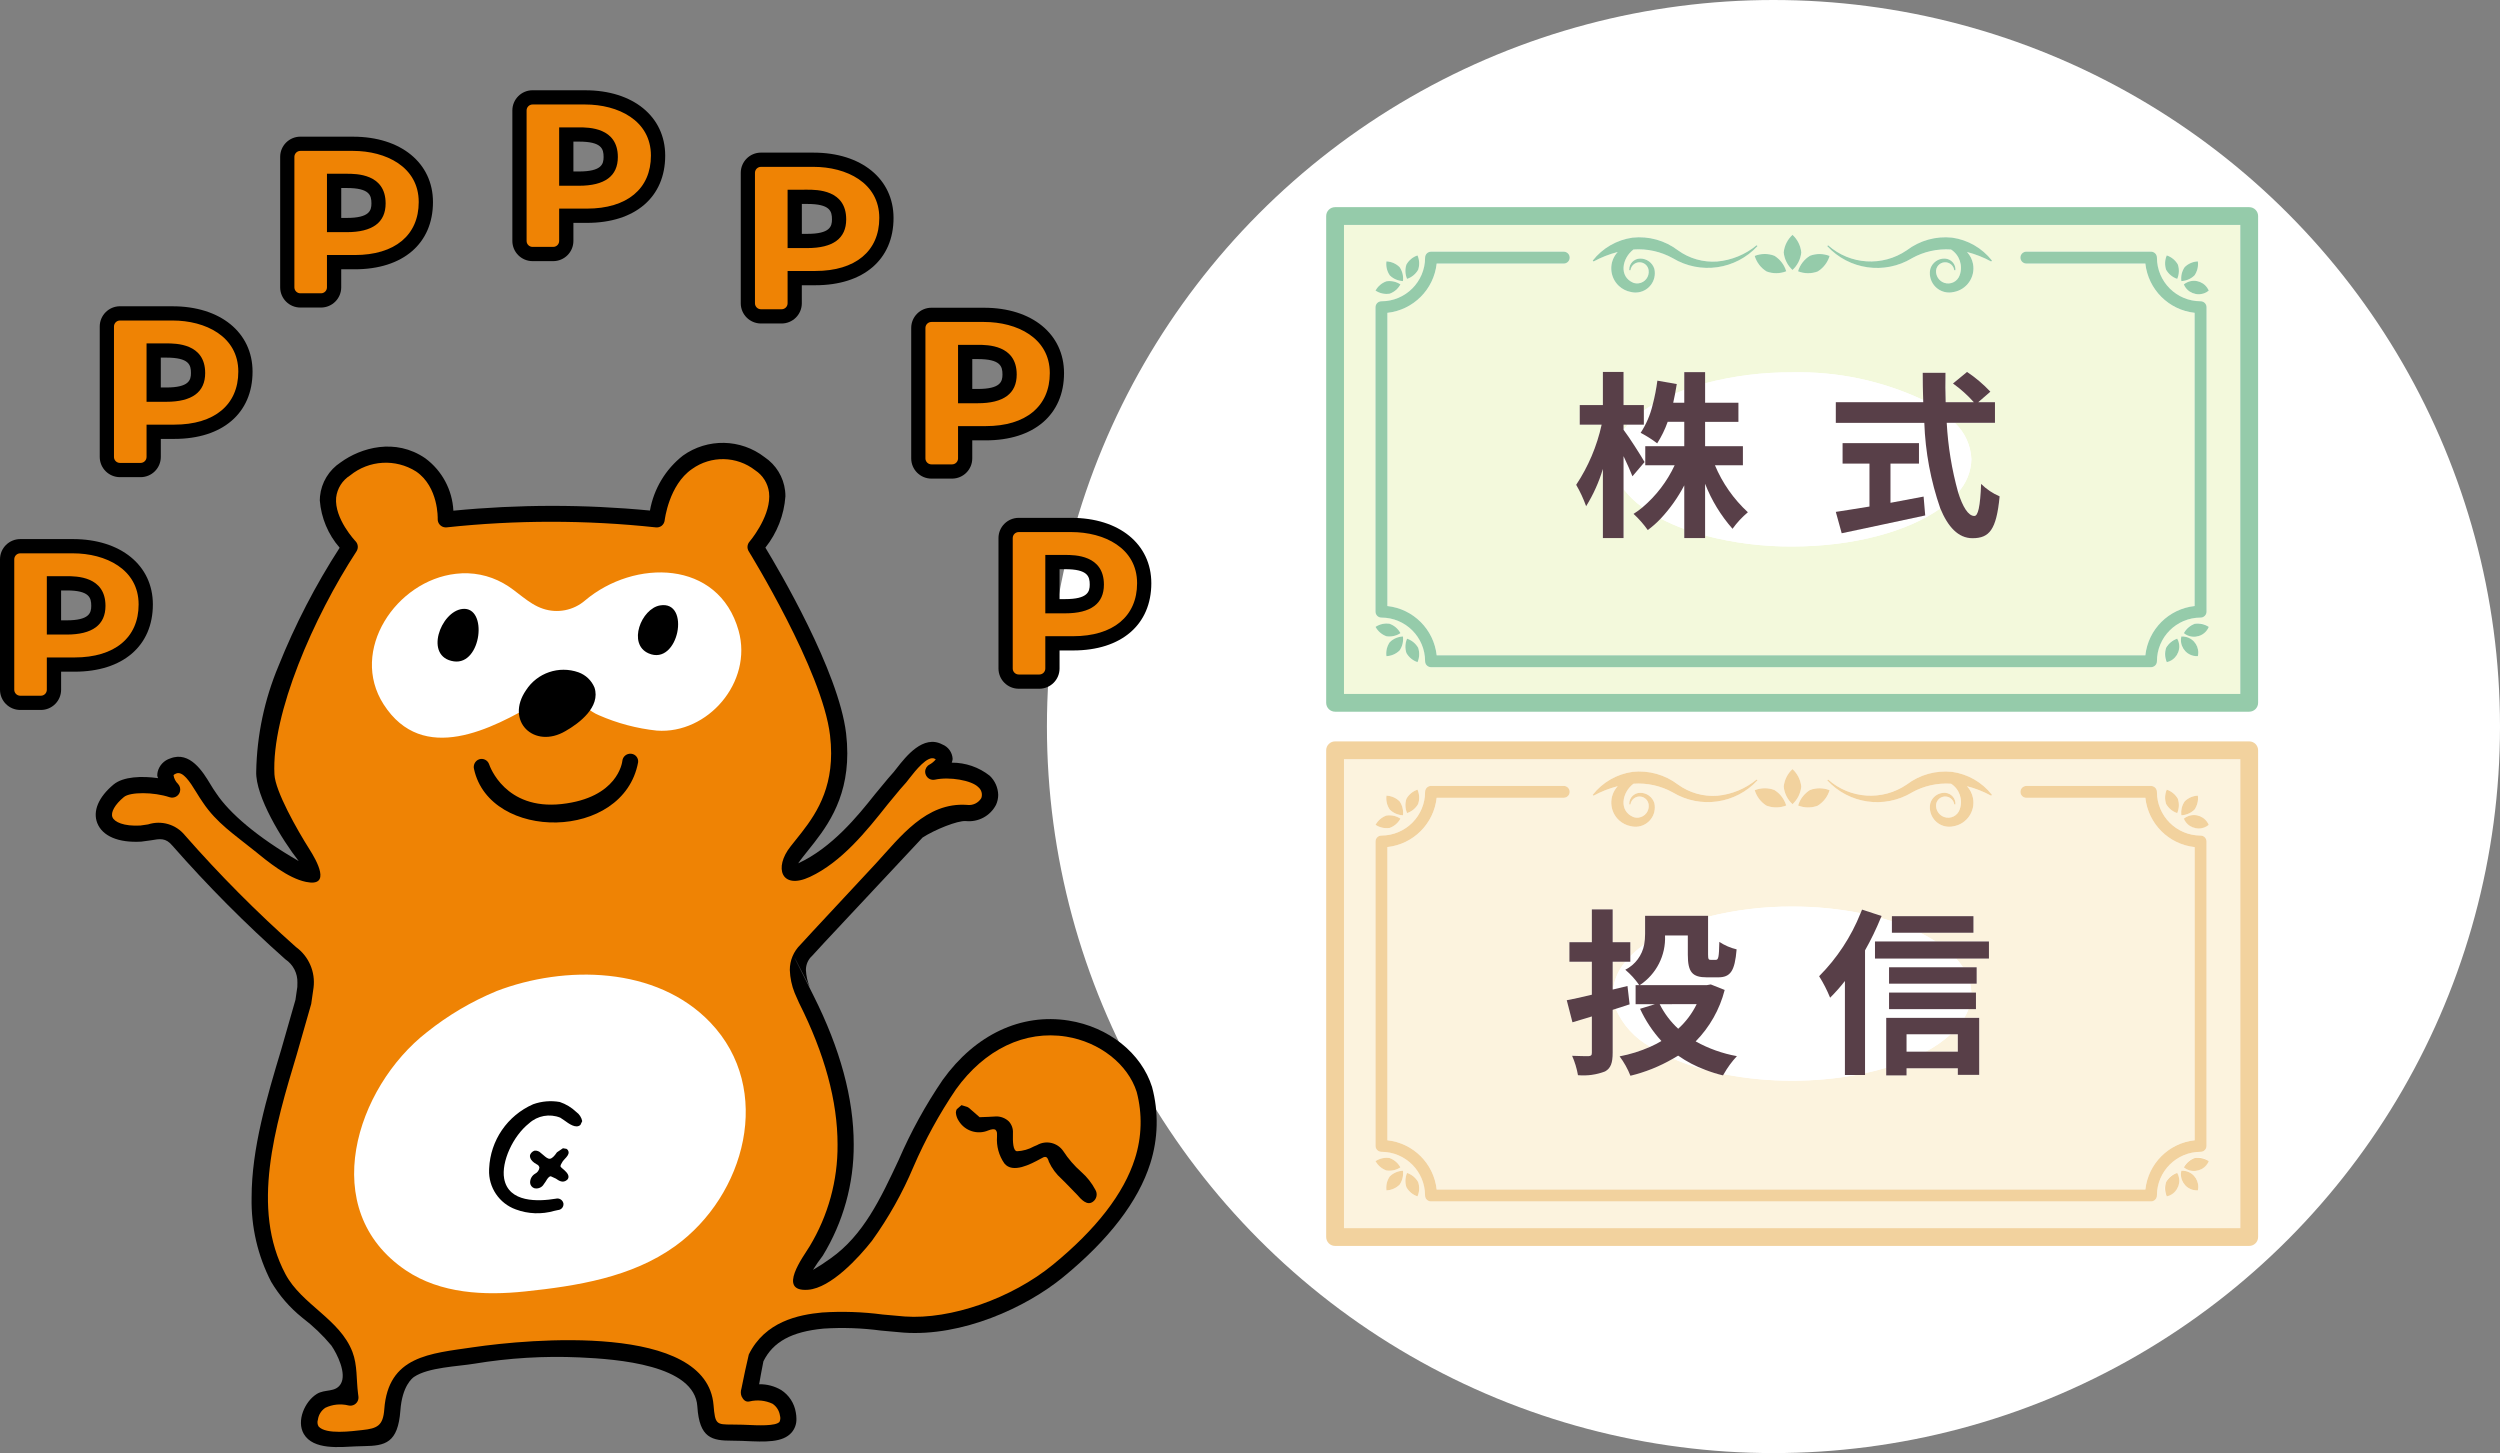 <?xml version="1.0" encoding="UTF-8"?>
<svg id="_レイヤー_1" data-name="レイヤー 1" xmlns="http://www.w3.org/2000/svg" width="276.999" height="161" xmlns:xlink="http://www.w3.org/1999/xlink" viewBox="0 0 276.999 161">
  <rect x="0" y="0" width="276.999" height="161" fill="#808080" stroke="none"/>
  <defs>
    <clipPath id="clippath">
      <rect x="146.999" y="23.001" width="104" height="56" fill="none"/>
    </clipPath>
    <clipPath id="clippath-1">
      <rect x="146.999" y="82.001" width="104" height="56" fill="none"/>
    </clipPath>
  </defs>
  <g id="img_pontaInvestReason02" data-name="img  pontaInvestReason02">
    <g id="_グループ_5226" data-name="グループ 5226">
      <circle id="_楕円形_796" data-name="楕円形 796" cx="196.499" cy="80.5" r="80.5" fill="#fff"/>
      <g id="_グループ_5046" data-name="グループ 5046">
        <path id="_パス_7629" data-name="パス 7629" d="m75.661,50.487c-1.922,1.51-3.22,3.675-3.647,6.081-7.244-.697-14.537-.691-21.78.016-.115-2.304-1.257-4.435-3.112-5.806-3.323-2.282-7.131-1.181-9.382.457-1.29.843-2.129,2.223-2.284,3.756-.016.149-.024.3-.023.45.152,1.94.923,3.78,2.2,5.249-2.677,4.143-4.947,8.534-6.78,13.113-1.553,3.704-2.39,7.669-2.465,11.684-.1,2.734,2.86,7.568,4.708,9.921-4.631-2.67-7.685-5.334-9.123-7.491l-.355-.525-.328-.533c-.781-1.294-2.238-3.694-4.428-2.825-.692.215-1.221.778-1.393,1.482-.031.137-.046.277-.045.417,0,.105.074.18.09.286-1.775-.254-3.857-.191-4.936.707-1.666,1.39-2.318,2.946-1.8,4.272.576,1.453,2.348,2.2,4.865,2.056l1.077-.146c1.025-.182,1.643-.292,2.383.592,3.908,4.452,8.087,8.657,12.515,12.591.863.576,1.368,1.557,1.334,2.594,0,.151,0,.307-.009.47l-.207,1.427-1.572,5.492c-1.578,5.25-3.287,10.94-3.287,16.413-.066,3.241.678,6.448,2.164,9.329.903,1.529,2.075,2.881,3.46,3.992,1.184.901,2.263,1.933,3.215,3.077.642.93,1.731,3.116,1.034,4.262-.6.972-1.744.533-2.66,1.111-1.317.826-2.271,2.974-1.431,4.421,1.057,1.816,4.039,1.454,5.784,1.378l.889-.026c2.329-.038,3.763-.327,4.03-3.951.2-2.733,1.334-3.6,1.517-3.72,1.563-1.063,4.86-1.158,6.662-1.46,3.852-.639,7.76-.874,11.66-.7,4.217.187,12.778.835,13.065,5.437.222,3.542,1.649,3.79,3.862,3.79l1.064.021.326.014c2.269.105,4.222.2,5.206-.955.353-.419.538-.953.52-1.5-.001-.242-.024-.483-.07-.72-.167-1.014-.753-1.911-1.615-2.47-.74-.437-1.586-.659-2.445-.643.065-.343.133-.725.211-1.185l.26-1.354c1.072-2.163,3.129-3.29,6.663-3.626,2.122-.136,4.252-.062,6.36.219l2.5.225c6.471.464,13.558-2.754,17.7-6.154,5.07-4.155,8.311-8.391,9.64-12.581.877-2.748.947-5.69.2-8.476-1.188-3.765-4.813-6.655-9.233-7.361-5.273-.84-10.358,1.55-13.963,6.57-1.901,2.792-3.533,5.759-4.873,8.859-2.009,4.292-3.91,8.351-7.541,10.916-.632.46-1.287.887-1.963,1.279.335-.541.698-1.065,1.086-1.57,2.27-3.713,3.458-7.987,3.431-12.339,0-5.081-1.488-10.579-4.463-16.492-4.463-8.87-.4-.911-.4-.911-.256-.609-.403-1.258-.434-1.918-.004-.603.251-1.178.7-1.58l1.358-1.478s10.719-11.459,10.87-11.619c1.335-.863,3.856-1.89,4.786-1.824,1.378.146,2.706-.565,3.348-1.793.16-.348.243-.725.245-1.108-.021-.802-.357-1.563-.936-2.118-1.198-.949-2.684-1.461-4.213-1.452.052-.132.086-.27.1-.411-.032-.717-.483-1.349-1.152-1.611-2.106-1.109-4.018,1.328-5.042,2.636l-.343.432-.613.7-1.474,1.778c-1.9,2.4-4.754,5.908-8.494,7.633.154-.222.332-.468.575-.774l.506-.637c1.876-2.334,4.364-5.431,4.364-10.777-.001-.735-.045-1.47-.131-2.2-.818-6.9-7.493-18.2-8.945-20.594,1.296-1.627,2.07-3.607,2.22-5.681.001-.211-.011-.422-.036-.632-.178-1.507-1.006-2.861-2.266-3.707-2.651-2.052-6.335-2.121-9.061-.171Zm-25.368,7.067c.001.013.001.025,0,.038v-.039.001Z"/>
        <path id="_パス_7630" data-name="パス 7630" d="m73.31,58.259c.189-.149.31-.368.336-.607.006-.041.462-3.923,3.028-5.684,2.106-1.513,4.956-1.456,7,.139.847.552,1.407,1.448,1.533,2.451.019.148.028.298.027.447,0,2.444-2.17,4.992-2.195,5.021-.256.296-.289.725-.08,1.057.077.134,8.164,13.218,9.009,20.394.079.658.12,1.321.121,1.984,0,4.722-2.176,7.434-3.968,9.662,0,0-.508.637-.514.647-1.9,2.378-1.042,4.87,2.145,3.383,3.5-1.64,6.238-5.046,8.586-8.01l1.378-1.667.692-.784.368-.469c.651-.832,2.011-2.563,2.795-2.152,0,0,.055.038.111.073-.195.234-.433.429-.7.575-.292.156-.474.461-.475.792-0.0.107.021.213.062.312.153.42.593.66,1.029.562,1.594-.349,4.056.075,4.789.822.36.293.498.78.344,1.218-.33.55-.959.849-1.594.756-4.535-.315-7.379,3.548-10.093,6.495-2.323,2.526-4.688,5.01-7.009,7.53l-1.339,1.457c-.76.738-1.188,1.753-1.184,2.812.03.873.212,1.734.537,2.544.005,0,.482,1.094.482,1.094,2.847,5.659,4.27,10.894,4.27,15.706.032,3.971-1.039,7.873-3.093,11.271-.669,1.11-3.682,5.085-.167,4.815,2.536-.2,5.624-3.58,7.075-5.431,1.837-2.552,3.38-5.302,4.6-8.2,1.295-2.998,2.869-5.869,4.7-8.573,3.193-4.441,7.645-6.573,12.22-5.843,3.7.59,6.836,3.057,7.811,6.131.64,2.433.57,4.998-.2,7.393-1.22,3.853-4.271,7.8-9.067,11.733-4.58,3.753-11.343,6.118-16.438,5.751l-2.447-.219c-2.223-.293-4.47-.368-6.708-.223-2.624.248-6.318,1-8.119,4.651,0,.005-.411,1.819-.411,1.819l-.407,1.968c-.094.276-.089.577.015.85.182.389.464.666.879.567.857-.208,1.759-.118,2.557.257.445.302.742.778.818,1.311.071.23.053.478-.051.695-.418.484-2.349.394-3.759.328l-.33-.013-1.145-.018c-1.753-.005-1.9-.005-2.073-2.146-.73-9.163-20.48-7.323-26.618-6.421-4.805.707-9.429.958-9.864,6.874-.134,1.817-.762,2.128-2.457,2.305-1.1.117-4.022.533-4.826-.406-.131-.228-.157-.501-.072-.749.073-.535.372-1.014.821-1.314.797-.38,1.702-.472,2.56-.26.483.119.97-.176,1.089-.658.027-.108.033-.22.019-.331l-.042-.33c-.2-1.536-.058-3.145-.622-4.614-1.39-3.629-5.624-5.244-7.418-8.611-3.881-7.288-1.149-16.37,1.26-24.38l1.591-5.563.259-1.8c.221-1.745-.526-3.472-1.949-4.506-4.355-3.867-8.464-8.002-12.305-12.38-.978-1.207-2.599-1.686-4.077-1.206l-.866.126c-1.84.1-2.876-.392-3.087-.929s.272-1.4,1.271-2.229c.692-.58,3.3-.568,5.067.022.473.153.98-.107,1.133-.58.1-.312.024-.653-.2-.892-.268-.256-.444-.594-.5-.961,0-.029.083-.111.3-.2.716-.285,1.49.874,2.225,2.084l.374.6c0,.006.353.527.353.527,1.53,2.285,3.5,3.561,5.648,5.3,1.553,1.261,3.75,3.078,5.767,3.5,2.876.607,1.167-2.394.395-3.606-1.381-2.176-3.79-6.439-3.883-8.3-.338-6.726,4.352-17.452,9.091-24.717.227-.35.186-.811-.1-1.115-.027-.023-2.369-2.5-2.155-4.844.118-1.012.689-1.916,1.553-2.457,2.091-1.7,5.034-1.873,7.31-.43,2.5,1.71,2.393,5.223,2.39,5.259-.02.497.367.915.864.935.046.002.091 0.0.136-.005,7.693-.826,15.452-.826,23.145,0,.237.032.477-.03.669-.172Z" fill="#ef8304" fill-rule="evenodd"/>
        <path id="_パス_7631" data-name="パス 7631" d="m54.988,109.822c7.6-2.917,17.758-2.766,23.715,3.468,7.069,7.394,3.885,19.185-3.916,24.794-4.794,3.447-10.877,4.406-16.614,5.008-4.468.47-9.359.257-13.207-2.339-9.918-6.7-5.533-20.276,2.353-26.4,2.331-1.862,4.913-3.386,7.669-4.527" fill="#fff" fill-rule="evenodd"/>
        <g id="_グループ_5045" data-name="グループ 5045">
          <path id="_パス_7632" data-name="パス 7632" d="m121.367,131.83c-.397-.752-.929-1.425-1.568-1.986-.763-.673-1.432-1.447-1.987-2.3-.643-.947-1.907-1.239-2.9-.67l-.349.148c-.578.324-1.224.508-1.886.536-.433-.056-.471-1.005-.445-2.021.031-.476-.136-.943-.461-1.292-.374-.352-.868-.547-1.382-.545l-.865.047-.983.038-.571-.5-.62-.536c-.006,0-.172-.1-.172-.1l-.646-.2-.522.451c-.067.118-.101.251-.1.386.026.335.141.657.333.933.681,1.097,2.059,1.536,3.249,1.034.369-.147.655-.176.8-.078.123.119.188.286.176.456v.312c-.077,1.05.21,2.094.812,2.958.92,1.165,2.958.061,3.942-.469l.327-.173c.109-.07.243-.09.368-.053.122.055.226.239.3.52.335.73.82,1.381,1.422,1.912l.449.447,1.241,1.276c.462.531,1.136,1.3,1.8.762.396-.308.498-.864.238-1.293Z"/>
          <path id="_パス_7633" data-name="パス 7633" d="m63.859,123.213c-.523-.501-1.151-.881-1.837-1.113-.989-.175-2.006-.088-2.951.251-2.848,1.247-4.739,4.005-4.874,7.111-.005.047-.007.095-.006.143-.08,1.956,1.119,3.738,2.962,4.4,1.367.509,2.861.564,4.262.158l.411-.09c.357-.022.628-.33.605-.686-.001-.017-.003-.034-.005-.051-.074-.367-.431-.605-.798-.531-.013.003-.027.006-.04.009-1.936.324-5.247.464-5.729-2.231-.327-1.844.964-4.7,2.761-6.12.936-.853,2.277-1.097,3.453-.628l.427.286c.552.4,1.313.963,1.809.521l.2-.423c-.082-.405-.314-.765-.65-1.006Z"/>
          <path id="_パス_7634" data-name="パス 7634" d="m62.372,128.647l.2-.231c.216-.226.461-.485.429-.768-.02-.148-.105-.279-.233-.356l-.393-.067-.666.452c-.3.45-.558.685-.775.713s-.454-.164-.736-.412l-.271-.226c-.176-.184-.424-.28-.678-.263-.225.063-.408.225-.5.44l-.018.039c-.014.054-.134.571.754,1.048.152.062.26.2.283.362-.036.282-.208.528-.461.659-.371.209-.591.611-.568,1.036.027.263.202.488.451.578.357.094.735-.027.972-.309l.314-.45c.159-.271.326-.549.555-.56l.562.259c.322.227.768.533,1.223.154.11-.087.174-.219.175-.359,0-.355-.411-.7-.74-.971-.213-.181-.19-.245.019-.6l.102-.168Z"/>
        </g>
        <path id="_パス_7635" data-name="パス 7635" d="m50.509,63.576c1.815-.218,3.653.146,5.248,1.04,1.526.834,2.744,2.286,4.418,2.835,1.599.533,3.36.187,4.639-.911,5.454-4.619,14.808-4.571,17.025,3.343,1.592,5.7-3.43,11.482-9.066,11.068-2.21-.235-4.37-.808-6.406-1.7-1.992-.8-3.294-3.506-6.809-1.448-5.028,2.952-12.7,7.02-17.053.241-3.823-5.964,1.392-13.722,8-14.467" fill="#fff" fill-rule="evenodd"/>
        <path id="_パス_7636" data-name="パス 7636" d="m58.282,76.477c1.244-1.93,3.652-2.751,5.816-1.983.802.289,1.445.903,1.772,1.691.693,2.136-1.667,3.939-3.222,4.822-3.467,2.031-6.711-1.108-4.366-4.53" fill-rule="evenodd"/>
        <path id="_パス_7637" data-name="パス 7637" d="m51.25,67.469c2.833-.292,2.12,6.254-.96,5.81-3.341-.487-1.481-5.553.96-5.81" fill-rule="evenodd"/>
        <path id="_パス_7638" data-name="パス 7638" d="m73.135,67.079c3.443-.591,2.065,6.771-1.273,5.313-2.353-1.031-.81-4.961,1.273-5.313" fill-rule="evenodd"/>
        <path id="_パス_7639" data-name="パス 7639" d="m68.957,84.299c-.016.166-.5,4.1-6.735,4.789-6.26.687-7.958-4.2-8.025-4.4-.154-.46-.65-.709-1.11-.557-.446.164-.69.643-.561,1.1,1.758,7.991,16.55,7.991,18.177-.771.056-.464-.276-.886-.74-.942-.016-.002-.031-.003-.047-.004-.48-.044-.908.305-.959.785Z"/>
        <path id="_パス_7640" data-name="パス 7640" d="m64.843,10.787h-5.837c-.8.003-1.447.652-1.448,1.452v14.455c.002.799.649,1.447,1.448,1.45h2.289c.8-.002,1.448-.65,1.451-1.45v-2.793h2.285c4.676,0,7.882-2.324,7.882-6.66,0-4.166-3.642-6.454-8.07-6.454m-.7,9h-1.4v-4.892h1.4c2.076,0,3.52.49,3.52,2.5,0,1.938-1.58,2.393-3.52,2.393" fill="#ef8304"/>
        <path id="_パス_7641" data-name="パス 7641" d="m59.006,10c-1.236.002-2.236,1.004-2.237,2.24v14.455c.001,1.235,1.002,2.237,2.237,2.239h2.289c1.236-.002,2.237-1.003,2.238-2.239v-2h1.5c5.346,0,8.671-2.854,8.671-7.451,0-4.332-3.56-7.242-8.859-7.242l-5.839-.002Zm-.659,16.7v-14.46c-.001-.365.294-.661.658-.662h5.838c3.623,0,7.279,1.751,7.279,5.664,0,3.677-2.648,5.873-7.091,5.873h-3.076v3.58c.001.365-.294.66-.659.661h-2.29c-.364,0-.659-.295-.659-.659v-.002.005Z"/>
        <path id="_パス_7642" data-name="パス 7642" d="m62.746,14.113h-.791v6.468h2.191c2.86,0,4.312-1.069,4.312-3.182,0-3.286-3.245-3.286-4.312-3.286h-1.4Zm1.4,1.577c2.526,0,2.732.808,2.732,1.709,0,.775-.21,1.6-2.732,1.6h-.613v-3.312l.613.003Z"/>
        <path id="_パス_7643" data-name="パス 7643" d="m90.144,17.699h-5.831c-.801.002-1.449.65-1.45,1.451v14.455c.002.8.65,1.448,1.45,1.45h2.286c.801-.002,1.45-.649,1.453-1.45v-2.793h2.284c4.672,0,7.878-2.324,7.878-6.658,0-4.168-3.642-6.455-8.07-6.455m-.7,9h-1.4v-4.889h1.4c2.076,0,3.521.489,3.521,2.5,0,1.941-1.582,2.393-3.521,2.393" fill="#ef8304"/>
        <path id="_パス_7644" data-name="パス 7644" d="m84.313,16.909c-1.236.002-2.237,1.005-2.237,2.241v14.455c.001,1.235,1.002,2.236,2.237,2.238h2.286c1.237.001,2.24-1.001,2.242-2.238v-2h1.495c5.347,0,8.668-2.854,8.668-7.449,0-4.333-3.561-7.245-8.86-7.245l-5.831-.002Zm-.663,16.7v-14.459c.001-.366.297-.661.663-.662h5.831c3.625,0,7.282,1.752,7.282,5.666,0,3.674-2.651,5.87-7.09,5.87h-3.071v3.581c-.003.366-.3.66-.666.661h-2.286c-.365-.001-.661-.296-.663-.661l-0.0.004Z"/>
        <path id="_パス_7645" data-name="パス 7645" d="m88.052,21.02h-.787v6.467h2.184c2.858,0,4.31-1.069,4.31-3.183,0-3.286-3.244-3.286-4.31-3.286l-1.397.002Zm1.4,1.578c2.523,0,2.73.808,2.73,1.708,0,.779-.209,1.605-2.73,1.605h-.608v-3.313h.608Z"/>
        <path id="_パス_7646" data-name="パス 7646" d="m109.036,34.887h-5.837c-.8.002-1.448.649-1.45,1.449v14.456c.003.8.65,1.448,1.45,1.451h2.289c.8-.002,1.448-.651,1.45-1.451v-2.79h2.287c4.674,0,7.881-2.328,7.881-6.664,0-4.166-3.642-6.451-8.07-6.451m-.7,9h-1.4v-4.89h1.4c2.084,0,3.523.487,3.523,2.5,0,1.936-1.579,2.391-3.523,2.391" fill="#ef8304"/>
        <path id="_パス_7647" data-name="パス 7647" d="m103.199,34.097c-1.235.002-2.236,1.004-2.237,2.239v14.456c.001,1.235,1.002,2.237,2.237,2.239h2.289c1.236-.002,2.237-1.003,2.238-2.239v-2h1.5c5.345,0,8.668-2.855,8.668-7.453,0-4.331-3.558-7.241-8.857-7.241l-5.838-.001Zm-.662,16.7v-14.461c.002-.365.297-.66.662-.662h5.837c3.623,0,7.282,1.75,7.282,5.664,0,3.677-2.651,5.875-7.093,5.875h-3.074v3.579c-.001.365-.298.661-.663.661h-2.289c-.365-.002-.66-.297-.662-.661v.005Z"/>
        <path id="_パス_7648" data-name="パス 7648" d="m106.938,38.208h-.787v6.471h2.185c2.863,0,4.315-1.072,4.315-3.183,0-3.288-3.246-3.288-4.315-3.288h-1.398Zm1.4,1.578c2.525,0,2.735.809,2.735,1.71,0,.778-.21,1.6-2.735,1.6h-.61v-3.309l.61-.001Z"/>
        <path id="_パス_7649" data-name="パス 7649" d="m118.706,58.166h-5.833c-.801.001-1.451.65-1.452,1.451v14.454c.002.801.651,1.45,1.452,1.451h2.289c.799-.003,1.445-.652,1.445-1.451v-2.792h2.291c4.67,0,7.878-2.324,7.878-6.66,0-4.168-3.643-6.453-8.07-6.453m-.693,9h-1.406v-4.892h1.406c2.076,0,3.518.489,3.518,2.5,0,1.938-1.582,2.394-3.518,2.394" fill="#ef8304"/>
        <path id="_パス_7650" data-name="パス 7650" d="m112.873,57.377c-1.237.001-2.24,1.003-2.242,2.24v14.454c.002,1.237,1.005,2.239,2.242,2.241h2.289c1.235-.004,2.234-1.006,2.236-2.241v-2h1.5c5.348,0,8.668-2.857,8.668-7.451,0-4.333-3.561-7.242-8.86-7.242l-5.833-.001Zm-.663,16.694v-14.454c0-.366.297-.663.663-.663h5.833c3.626,0,7.283,1.752,7.283,5.665,0,3.677-2.653,5.873-7.091,5.873h-3.078v3.579c.001.365-.293.662-.658.664h-2.289c-.366-.001-.663-.298-.663-.664l-0.0 0Z"/>
        <path id="_パス_7651" data-name="パス 7651" d="m116.607,61.487h-.787v6.47h2.193c2.857,0,4.3-1.071,4.3-3.182,0-3.288-3.241-3.288-4.3-3.288l-1.406 0Zm1.406,1.579c2.521,0,2.729.809,2.729,1.709,0,.778-.212,1.606-2.729,1.606h-.615v-3.315h.615Z"/>
        <path id="_パス_7652" data-name="パス 7652" d="m39.118,15.931h-5.837c-.799.002-1.447.649-1.45,1.449v14.458c.004.799.651,1.446,1.45,1.449h2.288c.799-.003,1.447-.65,1.45-1.449v-2.793h2.289c4.672,0,7.878-2.324,7.878-6.66,0-4.168-3.644-6.454-8.068-6.454m-.7,9.005h-1.4v-4.894h1.4c2.079,0,3.522.489,3.522,2.5,0,1.939-1.583,2.4-3.522,2.4" fill="#ef8304"/>
        <path id="_パス_7653" data-name="パス 7653" d="m33.281,15.141c-1.236.002-2.237,1.003-2.238,2.239v14.458c.001,1.236,1.002,2.237,2.238,2.238h2.288c1.235-.002,2.236-1.003,2.238-2.238v-2h1.5c5.343,0,8.666-2.853,8.666-7.45,0-4.332-3.562-7.244-8.856-7.244l-5.836-.003Zm-.663,16.7v-14.461c.002-.365.298-.66.663-.661h5.837c3.618,0,7.277,1.753,7.277,5.666,0,3.676-2.652,5.872-7.087,5.872h-3.081v3.581c.001.363-.292.658-.655.659h-2.291c-.365.001-.661-.294-.663-.659v.003Z"/>
        <path id="_パス_7654" data-name="パス 7654" d="m37.019,19.252h-.792v6.471h2.19c2.863,0,4.31-1.072,4.31-3.183,0-3.288-3.244-3.288-4.31-3.288h-1.398Zm1.4,1.58c2.526,0,2.735.808,2.735,1.708,0,.778-.209,1.606-2.735,1.606h-.61v-3.314h.61Z"/>
        <path id="_パス_7655" data-name="パス 7655" d="m19.124,34.723h-5.836c-.799.003-1.445.652-1.446,1.451v14.457c.001.798.648,1.446,1.446,1.448h2.29c.8-.001,1.448-.648,1.45-1.448v-2.792h2.285c4.676,0,7.884-2.327,7.884-6.663,0-4.165-3.646-6.453-8.071-6.453m-.7,9.005h-1.4v-4.892h1.4c2.076,0,3.522.488,3.522,2.5,0,1.937-1.582,2.394-3.522,2.394" fill="#ef8304"/>
        <path id="_パス_7656" data-name="パス 7656" d="m13.288,33.933c-1.235.005-2.234,1.006-2.237,2.241v14.457c.002,1.235,1.002,2.235,2.237,2.238h2.29c1.236-.001,2.238-1.002,2.24-2.238v-2h1.495c5.348,0,8.67-2.854,8.67-7.452,0-4.33-3.56-7.243-8.857-7.243l-5.838-.003Zm-.659,16.7v-14.459c.001-.364.295-.659.659-.661h5.838c3.624,0,7.278,1.752,7.278,5.663,0,3.678-2.65,5.874-7.091,5.874h-3.075v3.581c-.001.365-.297.66-.662.66h-2.288c-.364-.001-.66-.296-.661-.66l.002.002Z"/>
        <path id="_パス_7657" data-name="パス 7657" d="m17.026,38.048h-.788v6.47h2.188c2.862,0,4.308-1.073,4.308-3.184,0-3.286-3.244-3.286-4.308-3.286l-1.4 0Zm1.4,1.576c2.526,0,2.732.809,2.732,1.71,0,.775-.21,1.6-2.732,1.6h-.61v-3.314l.61.004Z"/>
        <path id="_パス_7658" data-name="パス 7658" d="m8.075,60.519H2.243c-.801.002-1.45.651-1.452,1.452v14.452c.003.801.651,1.449,1.452,1.451h2.287c.801-.002,1.449-.65,1.45-1.451v-2.79h2.286c4.675,0,7.881-2.328,7.881-6.661,0-4.168-3.644-6.453-8.072-6.453m-.693,9h-1.4v-4.89h1.4c2.076,0,3.521.487,3.521,2.5,0,1.942-1.581,2.393-3.521,2.393" fill="#ef8304"/>
        <path id="_パス_7659" data-name="パス 7659" d="m2.243,59.731c-1.237.001-2.241,1.003-2.243,2.24v14.452c.002,1.238,1.005,2.24,2.243,2.241h2.287c1.237-.002,2.239-1.004,2.241-2.241v-2h1.495c5.35,0,8.672-2.857,8.672-7.452,0-4.333-3.565-7.241-8.863-7.241l-5.832.001Zm-.663,16.692v-14.452c.001-.366.297-.662.663-.662h5.832c3.625,0,7.284,1.751,7.284,5.663,0,3.676-2.65,5.874-7.093,5.874h-3.078v3.577c0,.366-.296.663-.662.664h-2.287c-.364-.004-.658-.3-.659-.664h-0Z"/>
        <path id="_パス_7660" data-name="パス 7660" d="m5.98,63.841h-.792v6.469h2.19c2.857,0,4.309-1.069,4.309-3.183,0-3.286-3.244-3.286-4.309-3.286h-1.398Zm1.4,1.579c2.522,0,2.73.808,2.73,1.707,0,.778-.208,1.606-2.73,1.606h-.611v-3.313h.611Z"/>
      </g>
      <g id="_グループ_7037" data-name="グループ 7037">
        <g clip-path="url(#clippath)">
          <g id="_グループ_7036" data-name="グループ 7036">
            <path id="_パス_9160" data-name="パス 9160" d="m179.891,47.05v.572h0c.145-.194.3-.385.473-.573l-.473.001Z" fill="#f3f9dc"/>
            <path id="_パス_9161" data-name="パス 9161" d="m148.913,76.884h99.311V24.925h-99.311v51.959Zm3.5-7.422c.457-.303,1.01-.426,1.553-.345.517.183.947.552,1.208,1.034-.459.305-1.016.427-1.561.344-.514-.185-.941-.552-1.2-1.033m2.667,2.608c-.391.384-.911.609-1.459.632-.072-.544.06-1.095.37-1.547.391-.382.908-.606,1.454-.63.072.544-.06,1.095-.37,1.548m1.984,1.3c-.52-.173-.958-.533-1.228-1.01-.174-.52-.149-1.086.07-1.589.521.172.958.532,1.229,1.009.174.52.149,1.087-.07,1.59m84.246-1.01c-.271.477-.709.837-1.229,1.01-.478-.858-.17-1.942.688-2.42.147-.082.305-.143.469-.18.219.503.244,1.069.07,1.589m2.215.346c-.98.054-1.819-.697-1.873-1.678-.009-.169.006-.338.044-.502.981-.053,1.82.699,1.873,1.68.009.168-.006.336-.044.5m0-2.206c-.543.081-1.096-.042-1.553-.345.382-.905,1.426-1.329,2.331-.947.154.065.299.152.429.258-.26.482-.691.851-1.207,1.034m1.207-38.293c-.457.303-1.01.426-1.553.345-.517-.184-.947-.553-1.208-1.035.763-.619,1.883-.503,2.502.26.106.13.192.275.258.429m-2.664-2.613c.391-.384.911-.61,1.459-.633.072.544-.059,1.095-.369,1.547-.392.384-.912.609-1.46.632-.072-.543.06-1.094.37-1.546m-1.984-1.3c.52.173.958.533,1.229,1.01.174.52.149,1.086-.07,1.589-.52-.173-.958-.532-1.228-1.009-.174-.52-.149-1.087.07-1.59m-37.526-1.12c2.435,2.164,6.03,2.391,8.718.551,1.436-1.087,3.232-1.585,5.023-1.393,1.747.244,3.331,1.156,4.419,2.544l-.09.1c-.846-.46-1.745-.814-2.677-1.054,1.002,1.078.94,2.763-.138,3.765-.373.347-.838.579-1.34.67-1.152.273-2.307-.44-2.58-1.593-.075-.319-.077-.651-.004-.97.214-.691.859-1.157,1.582-1.142.672.008,1.21.558,1.202,1.23-0.0.019-.001.037-.002.056h-.132c-.079-.555-.594-.941-1.149-.862-.454.065-.808.425-.865.88-.06.741.493,1.39,1.234,1.449.612.049,1.18-.322,1.38-.902.388-1.059-.008-2.245-.954-2.858-1.51-.103-3.017.234-4.339.97-3.05,1.83-6.966,1.269-9.378-1.345l.093-.093m-2.01,1.154c.702-.262,1.476-.254,2.172.022-.212.719-.684,1.334-1.323,1.726-.702.262-1.476.254-2.173-.022.213-.719.684-1.334,1.323-1.726m-1.937-2.307c.554.506.9,1.199.973,1.945-.073.746-.419,1.439-.973,1.945-.553-.506-.899-1.199-.972-1.945.072-.746.419-1.439.972-1.945m-2.016,2.31c.637.392,1.108,1.005,1.321,1.722-.697.276-1.471.284-2.173.022-.639-.392-1.11-1.007-1.323-1.726.697-.276,1.471-.284,2.173-.022m-15.7-2c1.791-.193,3.588.306,5.023,1.394,1.259.916,2.802,1.358,4.355,1.247,1.603-.147,3.124-.775,4.364-1.8l.093.093c-2.411,2.615-6.328,3.177-9.377,1.345-1.33-.74-2.846-1.077-4.364-.97-1.281.974-1.638,3-.018,3.688.667.237,1.4-.112,1.637-.779.068-.192.09-.397.063-.598-.067-.557-.573-.954-1.131-.887-.458.055-.821.412-.884.869h-.132c-.039-.67.473-1.245,1.144-1.284.019-.001.037-.002.056-.002.724-.015,1.371.452,1.584,1.145.263,1.154-.459,2.304-1.614,2.567-.319.073-.651.071-.97-.004-1.447-.26-2.41-1.645-2.149-3.092.09-.503.323-.969.671-1.343-.932.24-1.831.594-2.677,1.054l-.09-.1c1.087-1.388,2.669-2.3,4.415-2.544m-5.854,20.719v-2.17h2.565v-3.67h2.289v3.67h2.249v.606c.307-.22.635-.432.977-.638.23-.879.404-1.771.522-2.672l2.151.375c-.059.354-.118.7-.183,1.048.329-.137.664-.272,1.012-.4v-1.973h2.308v1.242c3.148-.823,6.39-1.231,9.644-1.213,5.012-.114,9.982.937,14.519,3.071-.034-.992-.052-2.012-.052-3.017h2.525c-.02,1.085-.02,2.19.02,3.255h3.117c-.691-.774-1.465-1.469-2.309-2.072l1.559-1.282c.943.628,1.81,1.363,2.585,2.19l-1.342,1.164h1.854v2.289h-4.453c1.119,1.058,1.779,2.513,1.838,4.052-.039,1.351-.56,2.644-1.47,3.644.512,1.631,1.128,2.623,1.8,2.623.414,0,.651-1.046.749-3.552.591.586,1.288,1.055,2.053,1.382-.356,3.728-1.145,4.636-3.019,4.636-1.564,0-2.717-1.265-3.555-3.3-3.575,2.545-9.593,4.217-16.416,4.217-3.254.018-6.496-.39-9.644-1.214v.281h-2.315v-1.01c-.895-.326-1.768-.709-2.613-1.148-.438.462-.916.885-1.429,1.262-.461-.654-.99-1.257-1.578-1.8.347-.217.68-.458.994-.721-.796-.568-1.504-1.251-2.1-2.026v5.432h-2.287v-7.648c-.434,1.45-1.058,2.836-1.855,4.122-.294-.821-.662-1.613-1.1-2.367,1.345-2.029,2.301-4.29,2.821-6.668h-2.431Zm-19.203-17.74c.27-.477.708-.837,1.228-1.01.219.503.244,1.07.07,1.59-.27.477-.708.836-1.228,1.009-.219-.503-.244-1.069-.07-1.589m-2.219-.347c.548.023,1.068.249,1.459.633.31.452.442,1.003.37,1.546-.548-.023-1.068-.248-1.459-.632-.31-.452-.442-1.003-.37-1.547m0,2.206c.543-.081,1.096.042,1.553.345-.261.482-.691.851-1.208,1.035-.54.078-1.09-.045-1.545-.346.259-.481.686-.849,1.2-1.034m-1.208,2.869c0-.363.295-.658.658-.658,2.67-.003,4.834-2.166,4.837-4.836,0-.363.295-.658.658-.658h14.73c.363.014.646.32.632.683-.013.343-.289.618-.632.632h-14.106c-.315,2.875-2.586,5.145-5.461,5.459v32.489c2.875.314,5.146,2.584,5.461,5.459h78.525c.314-2.875,2.585-5.145,5.46-5.459v-32.488c-2.875-.314-5.146-2.584-5.46-5.459h-13.215c-.363-.014-.646-.32-.632-.683.013-.343.289-.618.632-.632h13.838c.363 0.0.658.295.658.658.003,2.67,2.167,4.834,4.837,4.836.363 0.0.658.295.658.658v33.733c.001.363-.293.657-.656.658h-.002c-2.67.002-4.835,2.167-4.837,4.837,0,.363-.295.658-.658.658h-79.772c-.363,0-.658-.295-.658-.658h0c-.001-2.672-2.165-4.838-4.837-4.841-.363.001-.657-.293-.658-.656-0-.001-0-.001,0-.002v-33.73Z" fill="#f3f9dc"/>
            <path id="_パス_9162" data-name="パス 9162" d="m249.211,22.953h-101.284c-.545,0-.987.442-.987.987h0v53.93c0.0.545.442.987.987.987h101.284c.545,0,.987-.442.987-.987V23.94c0-.545-.442-.987-.987-.987m-.987,53.931h-99.311V24.926h99.311l0,51.958Z" fill="#95cbaa"/>
            <path id="_パス_9163" data-name="パス 9163" d="m153.063,68.429c2.67.003,4.834,2.167,4.837,4.837-0.0.363.295.658.658.658h79.772c.363,0,.658-.295.658-.658.003-2.67,2.167-4.834,4.837-4.837.363.001.657-.293.658-.656v-33.736c.001-.363-.293-.657-.656-.658-.001-0-.001-0-.002,0-2.67-.002-4.835-2.167-4.837-4.837,0-.363-.295-.658-.658-.658h-13.835c-.363.014-.646.32-.632.683.013.343.289.618.632.632h13.211c.314,2.875,2.585,5.146,5.46,5.459v32.491c-2.875.314-5.146,2.584-5.46,5.459h-78.525c-.315-2.875-2.586-5.145-5.461-5.459v-32.489c2.876-.313,5.147-2.583,5.461-5.459h14.107c.363-.014.646-.32.632-.683-.013-.343-.289-.618-.632-.632h-14.73c-.363,0-.658.295-.658.658h0c-.003,2.67-2.167,4.834-4.837,4.837-.363-.001-.657.293-.658.656-0.0.001-0.0.001,0,.002v33.732c-.001.363.293.657.656.658h.002" fill="#95cbaa"/>
            <path id="_パス_9164" data-name="パス 9164" d="m153.985,71.155c-.311.452-.442,1.004-.37,1.548.548-.023,1.068-.249,1.459-.633.311-.452.442-1.004.37-1.548-.548.023-1.068.249-1.459.633" fill="#95cbaa"/>
            <path id="_パス_9165" data-name="パス 9165" d="m155.169,70.147c-.261-.482-.691-.85-1.207-1.034-.543-.081-1.096.042-1.554.345.26.484.691.854,1.208,1.039.543.081,1.096-.042,1.553-.345" fill="#95cbaa"/>
            <path id="_パス_9166" data-name="パス 9166" d="m155.902,70.767c-.219.503-.244,1.069-.07,1.589.271.477.709.837,1.229,1.01.219-.503.244-1.069.07-1.589-.27-.477-.708-.837-1.228-1.01" fill="#95cbaa"/>
            <path id="_パス_9167" data-name="パス 9167" d="m241.692,70.522c-.223.956.37,1.913,1.327,2.136.165.038.334.053.502.044.223-.957-.372-1.913-1.329-2.136-.164-.038-.332-.053-.5-.044" fill="#95cbaa"/>
            <path id="_パス_9168" data-name="パス 9168" d="m243.18,69.118c-.517.183-.947.552-1.208,1.034.762.619,1.882.504,2.501-.258.106-.131.193-.276.259-.431-.457-.303-1.01-.425-1.552-.345" fill="#95cbaa"/>
            <path id="_パス_9169" data-name="パス 9169" d="m240.007,71.776c-.174.52-.149,1.086.07,1.589.957-.218,1.557-1.171,1.339-2.128-.038-.165-.099-.324-.181-.472-.52.173-.958.533-1.228,1.01" fill="#95cbaa"/>
            <path id="_パス_9170" data-name="パス 9170" d="m155.445,31.143c.072-.544-.06-1.095-.37-1.547-.391-.384-.911-.61-1.459-.633-.072.544.06,1.095.37,1.547.391.384.911.61,1.459.633" fill="#95cbaa"/>
            <path id="_パス_9171" data-name="パス 9171" d="m153.961,32.547c.517-.184.947-.552,1.207-1.035-.457-.303-1.01-.426-1.553-.345-.516.183-.946.55-1.207,1.031.457.303,1.01.426,1.553.345" fill="#95cbaa"/>
            <path id="_パス_9172" data-name="パス 9172" d="m157.13,29.889c.174-.52.149-1.086-.07-1.589-.52.173-.958.532-1.228,1.009-.174.52-.149,1.087.07,1.59.52-.173.958-.533,1.228-1.01" fill="#95cbaa"/>
            <path id="_パス_9173" data-name="パス 9173" d="m243.152,30.51c.31-.452.442-1.003.37-1.547-.548.023-1.068.248-1.459.632-.311.452-.442,1.004-.37,1.548.548-.023,1.068-.249,1.459-.633" fill="#95cbaa"/>
            <path id="_パス_9174" data-name="パス 9174" d="m241.968,31.513c.381.905,1.424,1.329,2.329.948.155-.065.3-.153.431-.259-.381-.905-1.424-1.329-2.329-.948-.155.065-.3.153-.431.259" fill="#95cbaa"/>
            <path id="_パス_9175" data-name="パス 9175" d="m241.235,30.899c.219-.503.244-1.07.07-1.59-.271-.477-.709-.836-1.229-1.009-.219.503-.244,1.069-.07,1.589.27.477.708.837,1.228,1.01" fill="#95cbaa"/>
            <path id="_パス_9176" data-name="パス 9176" d="m211.836,28.614c1.322-.736,2.829-1.073,4.339-.97.946.613,1.343,1.799.954,2.858-.242.703-1.009,1.076-1.711.834-.581-.2-.952-.769-.903-1.382.067-.557.573-.954,1.131-.887.458.055.821.412.884.869h.132c.039-.67-.473-1.245-1.144-1.284-.019-.001-.037-.002-.056-.002-.723-.015-1.368.451-1.582,1.142-.264,1.154.457,2.303,1.611,2.567.32.073.653.072.973-.004,1.448-.26,2.41-1.644,2.15-3.092-.09-.503-.323-.969-.671-1.343.932.24,1.831.594,2.677,1.054l.09-.1c-1.088-1.388-2.671-2.3-4.417-2.544-1.792-.19-3.588.311-5.023,1.4-2.688,1.841-6.284,1.613-8.718-.551l-.093.093c2.411,2.616,6.328,3.178,9.377,1.346" fill="#95cbaa"/>
            <path id="_パス_9177" data-name="パス 9177" d="m179.241,27.92c-1.002,1.077-.941,2.762.135,3.764.374.348.84.581,1.343.671,1.152.273,2.307-.44,2.58-1.593.075-.319.077-.651.004-.97-.214-.691-.859-1.157-1.582-1.142-.671.007-1.209.557-1.202,1.228 0.0.019.001.038.002.057h.132c.077-.556.59-.944,1.146-.866.457.063.814.427.869.884.093.702-.401,1.347-1.103,1.44-.201.027-.405.005-.597-.062-1.619-.684-1.261-2.715.018-3.688,1.518-.108,3.035.229,4.365.969,3.049,1.832,6.966,1.27,9.377-1.345l-.093-.093c-1.24,1.025-2.761,1.653-4.364,1.8-1.555.113-3.1-.327-4.361-1.244-1.434-1.09-3.231-1.59-5.022-1.4-1.745.245-3.328,1.157-4.415,2.544l.09.1c.846-.46,1.746-.814,2.678-1.054" fill="#95cbaa"/>
            <path id="_パス_9178" data-name="パス 9178" d="m198.608,29.912c.554-.506.9-1.199.973-1.945-.073-.746-.419-1.439-.973-1.945-.554.506-.9,1.199-.973,1.945.073.746.419,1.439.973,1.945" fill="#95cbaa"/>
            <path id="_パス_9179" data-name="パス 9179" d="m201.395,30.08c.638-.391,1.109-1.004,1.323-1.721-.697-.276-1.471-.284-2.173-.022-.638.391-1.109,1.004-1.323,1.722.697.276,1.471.284,2.173.022" fill="#95cbaa"/>
            <path id="_パス_9180" data-name="パス 9180" d="m195.741,30.08c.702.262,1.476.254,2.173-.021-.213-.719-.684-1.334-1.323-1.726-.702-.262-1.476-.254-2.173.022.213.719.684,1.334,1.323,1.726" fill="#95cbaa"/>
            <path id="_パス_9181" data-name="パス 9181" d="m216.96,54.548c.91-.999,1.431-2.292,1.47-3.643-.059-1.539-.719-2.994-1.838-4.052h-.893c.141,2.603.563,5.183,1.261,7.695" fill="#fff"/>
            <path id="_パス_9182" data-name="パス 9182" d="m184.003,57.46c.845.44,1.717.824,2.612,1.149v-4.832c-.7,1.34-1.579,2.579-2.612,3.683" fill="#fff"/>
            <path id="_パス_9183" data-name="パス 9183" d="m180.362,47.05c-.169.188-.328.379-.473.573.572.731,2.012,3,2.328,3.571l-1.342,1.578c-.217-.552-.592-1.4-.987-2.229v3.644c.597.775,1.304,1.458,2.1,2.026,1.511-1.279,2.727-2.87,3.564-4.664h-3.261v-2.112h4.322v-2.7h-1.832c-.296.837-.686,1.638-1.163,2.387-.576-.443-1.191-.833-1.836-1.167.622-.951,1.073-2.004,1.332-3.11-.343.206-.67.418-.977.637v1.565l-1.775.001Z" fill="#fff"/>
            <path id="_パス_9184" data-name="パス 9184" d="m186.615,44.623v-1.423c-.347.128-.682.261-1.011.4-.064.346-.134.687-.212,1.023h1.223Z" fill="#fff"/>
            <path id="_パス_9185" data-name="パス 9185" d="m192.613,44.625v2.111h-3.689v2.7h4.182v2.111h-3.1c.829,1.978,2.074,3.755,3.65,5.209-.642.537-1.213,1.154-1.7,1.834-1.297-1.473-2.326-3.162-3.039-4.991v5.738c3.148.824,6.39,1.232,9.644,1.214,6.823,0,12.841-1.672,16.417-4.217-1.061-3.055-1.659-6.251-1.772-9.483h-9.8v-2.287h9.688c0-.078,0-.159-.007-.238-4.537-2.133-9.508-3.183-14.52-3.067-3.254-.018-6.496.39-9.644,1.213v2.153h3.69Zm14.522,11.5v-4.755h-2.979v-2.269h8.464v2.269h-3.157v4.341c1.2-.216,2.466-.454,3.67-.691l.178,2.092c-3.236.71-6.709,1.42-9.254,1.973l-.651-2.368c1.006-.159,2.308-.355,3.729-.592" fill="#fff"/>
            <path id="_パス_9186" data-name="パス 9186" d="m175.745,56.086c.797-1.287,1.42-2.674,1.854-4.124v7.656h2.289v-9.076c.394.829.769,1.677.987,2.23l1.342-1.578c-.316-.572-1.755-2.841-2.328-3.571h0v-.572h2.249v-2.17h-2.25v-3.67h-2.289v3.67h-2.564v2.17h2.426c-.519,2.378-1.476,4.639-2.821,6.668.438.754.806,1.547,1.1,2.368" fill="#583f48"/>
            <path id="_パス_9187" data-name="パス 9187" d="m183.616,49.121c.477-.749.868-1.55,1.164-2.387h1.836v2.706h-4.321v2.111h3.256c-.836,1.794-2.052,3.386-3.563,4.665-.315.262-.647.503-.994.721.588.541,1.117,1.143,1.578,1.795.514-.379.993-.804,1.432-1.269,1.033-1.105,1.912-2.345,2.612-3.686v5.84h2.308v-6.017c.713,1.829,1.742,3.518,3.039,4.991.488-.68,1.059-1.296,1.7-1.834-1.577-1.454-2.822-3.231-3.65-5.209h3.1v-2.108h-4.189v-2.7h3.692v-2.117h-3.69v-3.394h-2.31v3.394h-1.224c.08-.336.149-.677.212-1.023s.124-.694.183-1.048l-2.151-.376c-.118.901-.292,1.793-.522,2.672-.259,1.107-.71,2.159-1.332,3.11.645.332,1.258.722,1.834,1.163" fill="#583f48"/>
            <path id="_パス_9188" data-name="パス 9188" d="m203.407,44.563v2.288h9.806c.113,3.232.711,6.428,1.772,9.483.838,2.038,1.991,3.3,3.555,3.3,1.874,0,2.664-.908,3.019-4.637-.765-.327-1.461-.796-2.052-1.381-.1,2.506-.335,3.552-.75,3.552-.669,0-1.286-.992-1.8-2.624-.698-2.514-1.12-5.095-1.261-7.7h5.346v-2.281h-1.851l1.342-1.164c-.775-.827-1.642-1.562-2.585-2.19l-1.559,1.283c.844.603,1.618,1.297,2.308,2.071h-3.117c-.039-1.065-.039-2.17-.02-3.255h-2.524c0,1,.018,2.025.052,3.017,0,.079,0,.16.007.238h-9.688Z" fill="#583f48"/>
            <path id="_パス_9189" data-name="パス 9189" d="m213.312,57.112l-.178-2.092c-1.2.237-2.466.475-3.67.691v-4.341h3.157v-2.269h-8.464v2.269h2.979v4.755c-1.421.237-2.723.433-3.729.592l.652,2.368c2.545-.553,6.017-1.263,9.253-1.973" fill="#583f48"/>
          </g>
        </g>
      </g>
      <g id="_グループ_7039" data-name="グループ 7039">
        <g clip-path="url(#clippath-1)">
          <g id="_グループ_7038" data-name="グループ 7038">
            <path id="_パス_9190" data-name="パス 9190" d="m178.685,106.563v3.074l.048-.012c.139-1.134.611-2.201,1.357-3.066l-1.405.004Z" fill="#fcf3de"/>
            <path id="_パス_9191" data-name="パス 9191" d="m216.923,116.526v-1.933h-.781c-.84.755-1.77,1.404-2.768,1.933l3.549 0Z" fill="#fcf3de"/>
            <path id="_パス_9192" data-name="パス 9192" d="m148.913,136.076h99.311v-51.958h-99.311v51.958Zm3.5-7.421c.457-.303,1.011-.425,1.553-.344.517.183.947.551,1.208,1.033-.457.303-1.01.426-1.553.345-.517-.183-.948-.552-1.208-1.035m2.667,2.608c-.392.384-.912.609-1.46.632-.072-.543.06-1.094.37-1.546.391-.382.909-.606,1.455-.63.073.544-.058,1.096-.369,1.548m1.984,1.295c-.52-.172-.958-.531-1.229-1.008-.174-.521-.148-1.087.071-1.59.52.173.957.533,1.227,1.01.174.52.149,1.085-.07,1.588m84.246-1.008c-.27.477-.708.836-1.228,1.008-.478-.858-.171-1.941.686-2.419.148-.082.307-.143.472-.181.219.503.244,1.07.07,1.59m2.216.345c-.98.054-1.819-.697-1.873-1.678-.009-.169.006-.338.044-.502.981-.053,1.82.699,1.873,1.68.009.168-.006.336-.044.5m0-2.205c-.543.081-1.096-.042-1.553-.345.383-.905,1.428-1.329,2.333-.945.154.065.297.151.427.256-.261.483-.691.851-1.208,1.035m1.208-38.295c-.457.303-1.01.426-1.553.346-.517-.184-.947-.553-1.207-1.035.764-.619,1.885-.502,2.504.262.105.13.191.273.256.427m-2.666-2.609c.391-.384.911-.61,1.459-.633.072.544-.059,1.096-.37,1.548-.391.384-.911.609-1.459.632-.072-.544.06-1.095.37-1.547m-1.984-1.3c.52.173.958.533,1.228,1.01.174.52.149,1.086-.07,1.589-.52-.173-.958-.532-1.228-1.009-.174-.52-.149-1.087.07-1.59m-37.526-1.12c2.435,2.164,6.031,2.391,8.718.55,1.436-1.087,3.233-1.584,5.023-1.392,1.747.243,3.332,1.155,4.42,2.543l-.09.1c-.846-.46-1.745-.814-2.677-1.054,1.001,1.078.938,2.763-.14,3.763-.374.347-.84.58-1.343.67-1.152.273-2.307-.439-2.58-1.59-.076-.32-.077-.653-.004-.973.214-.691.859-1.157,1.582-1.142.672.008,1.21.558,1.202,1.23-0.0.018-.001.037-.002.055h-.132c-.077-.556-.59-.944-1.146-.866-.457.063-.814.427-.869.884-.06.741.493,1.39,1.234,1.449.612.049,1.18-.322,1.38-.902.388-1.059-.008-2.245-.954-2.858-1.51-.103-3.018.234-4.34.971-3.049,1.832-6.966,1.27-9.377-1.346l.093-.093m-2.004,1.157c.702-.262,1.476-.254,2.173.022-.213.719-.684,1.334-1.323,1.726-.702.262-1.476.254-2.173-.022.213-.719.684-1.334,1.323-1.726m-1.938-2.306c.553.506.9,1.199.972,1.945-.073.746-.419,1.439-.972,1.945-.553-.506-.9-1.199-.973-1.945.073-.746.419-1.439.973-1.945m-2.017,2.306c.639.393,1.11,1.008,1.322,1.727-.697.276-1.471.284-2.173.022-.639-.392-1.11-1.007-1.323-1.726.697-.276,1.471-.284,2.173-.022m-15.7-2c1.791-.192,3.587.306,5.023,1.393,1.259.917,2.802,1.359,4.355,1.248,1.603-.147,3.124-.775,4.364-1.8l.093.093c-2.411,2.616-6.329,3.178-9.378,1.345-1.33-.74-2.846-1.077-4.364-.969-1.281.973-1.638,3-.018,3.688.668.236,1.401-.113,1.638-.781.068-.191.089-.396.062-.597-.069-.557-.577-.952-1.134-.883-.455.057-.815.411-.88.865h-.132c-.039-.67.473-1.244,1.143-1.283.019-.001.038-.002.057-.002.724-.016,1.371.451,1.584,1.143.263,1.154-.459,2.304-1.613,2.567-.32.073-.652.072-.972-.004-1.447-.26-2.41-1.645-2.149-3.092.09-.503.323-.969.671-1.343-.932.24-1.831.594-2.677,1.053l-.09-.1c1.087-1.387,2.67-2.298,4.415-2.543m-4.512,15.239h2.308v3.63h1.954v1.553c.475-.478.991-.913,1.542-1.3.069-.384.103-.773.1-1.163v-2.009h6.985v.1c3.044-.762,6.171-1.14,9.309-1.124,2.543-.007,5.08.237,7.575.727.054-.132.114-.263.164-.4l2.17.71c-.03.072-.066.146-.1.219.423.117.839.239,1.241.37v-.57h9.036v1.835h-5.909c.589.29,1.161.613,1.713.967h5.91v1.893h-3.631c.277.302.53.625.756.967h1.514v1.816h-.718c.076.324.119.654.128.987h.511v1.834h-.821c-.125.336-.28.66-.464.967h1.643v6.313h-2.37v-.73h-5.682v.789h-2.249v-.841c-.75.226-1.536.426-2.348.6v.2h-.993c-2.336.426-4.706.638-7.081.633-2.542.007-5.079-.237-7.574-.727-.026.045-.054.091-.078.134-.662-.159-1.314-.362-1.949-.608-1.229-.326-2.432-.74-3.6-1.241-1.47.853-3.055,1.489-4.707,1.889-.302-.768-.705-1.491-1.2-2.151,1.165-.221,2.301-.575,3.386-1.055-1.701-.943-3.045-2.418-3.824-4.2l-.331.108v4.735c0,1.164-.217,1.736-.848,2.091-.955.365-1.981.507-3,.415-.128-.741-.346-1.463-.65-2.151.75.039,1.578.039,1.834.039.257-.02.355-.1.355-.374v-4.021c-.749.237-1.48.454-2.15.652l-.631-2.447c.769-.138,1.717-.354,2.781-.612v-3.65h-2.493v-2.17h2.485l.001-3.629Zm-20.545-12.26c.271-.477.708-.837,1.229-1.01.219.503.244,1.07.07,1.59-.27.476-.708.836-1.228,1.008-.219-.503-.245-1.069-.071-1.589m-2.218-.346c.548.023,1.068.249,1.46.633.311.452.442,1.003.369,1.547-.548-.023-1.067-.248-1.459-.632-.311-.452-.442-1.004-.37-1.548m0,2.206c.543-.081,1.096.042,1.553.345-.261.482-.691.851-1.208,1.035-.54.078-1.09-.045-1.545-.347.259-.481.686-.848,1.2-1.033m-1.209,2.87c-.001-.363.293-.657.656-.658.001-0.0.001-0.0.002,0,2.67-.003,4.833-2.167,4.836-4.837,0-.363.295-.658.658-.658h14.73c.363.014.646.32.632.683-.013.343-.289.618-.632.632h-14.105c-.314,2.875-2.584,5.146-5.459,5.46v32.487c2.875.314,5.145,2.585,5.459,5.46h78.525c.314-2.876,2.585-5.146,5.461-5.46v-32.486c-2.876-.314-5.147-2.584-5.461-5.46h-13.215c-.363-.014-.646-.32-.632-.683.013-.343.289-.618.632-.632h13.838c.363 0.0.658.295.658.658.003,2.67,2.167,4.834,4.837,4.837.363 0.0.658.295.658.658v33.732c0,.363-.295.658-.658.658-2.67.003-4.834,2.167-4.837,4.837,0,.363-.295.658-.658.658h-79.772c-.363,0-.658-.295-.658-.658h0c0-2.671-2.164-4.838-4.835-4.841-.363.001-.657-.293-.658-.656-0-.001-0-.001,0-.002l-.002-33.729Z" fill="#fcf3de"/>
            <path id="_パス_9193" data-name="パス 9193" d="m249.211,82.145h-101.284c-.545,0-.987.442-.987.987h0v53.93c0.0.545.442.987.987.987h101.284c.545,0,.987-.442.987-.987v-53.93c0-.545-.442-.987-.987-.987m-.987,53.931h-99.311v-51.958h99.311l0,51.958Z" fill="#f2d29e"/>
            <path id="_パス_9194" data-name="パス 9194" d="m153.064,127.622c2.668.006,4.828,2.169,4.831,4.837-0.0.363.295.658.658.658h79.776c.363,0,.658-.295.658-.658.003-2.67,2.167-4.834,4.837-4.837.363.001.657-.293.658-.656v-33.735c-.003-.361-.297-.653-.658-.653-2.67-.003-4.834-2.167-4.837-4.837,0-.363-.295-.658-.658-.658h-13.834c-.363.014-.646.32-.632.683.013.343.289.618.632.632h13.211c.314,2.876,2.585,5.147,5.461,5.461v32.483c-2.875.314-5.146,2.584-5.461,5.459h-78.525c-.314-2.875-2.584-5.145-5.459-5.459v-32.488c2.875-.314,5.146-2.585,5.459-5.461h14.107c.363-.014.646-.32.632-.683-.013-.343-.289-.618-.632-.632h-14.731c-.363,0-.658.295-.658.658h0c0,2.671-2.164,4.838-4.835,4.842-.363-.001-.657.293-.658.656-0.0.001-0.0.001,0,.002v33.728c-.001.363.293.657.656.658h.002" fill="#f2d29e"/>
            <path id="_パス_9195" data-name="パス 9195" d="m153.986,130.348c-.31.452-.442,1.003-.37,1.547.548-.023,1.068-.248,1.459-.632.311-.452.442-1.004.37-1.548-.548.023-1.068.249-1.459.633" fill="#f2d29e"/>
            <path id="_パス_9196" data-name="パス 9196" d="m155.168,129.344c-.261-.482-.691-.851-1.207-1.035-.543-.081-1.096.042-1.553.345.261.483.691.851,1.208,1.035.543.081,1.096-.042,1.553-.345" fill="#f2d29e"/>
            <path id="_パス_9197" data-name="パス 9197" d="m155.901,129.96c-.219.503-.244,1.069-.07,1.589.27.477.708.837,1.228,1.01.219-.503.244-1.07.07-1.59-.27-.477-.708-.836-1.228-1.009" fill="#f2d29e"/>
            <path id="_パス_9198" data-name="パス 9198" d="m241.692,129.715c-.223.957.372,1.913,1.329,2.136.164.038.332.053.5.044.223-.957-.372-1.913-1.329-2.136-.164-.038-.332-.053-.5-.044" fill="#f2d29e"/>
            <path id="_パス_9199" data-name="パス 9199" d="m243.18,128.31c-.517.184-.947.552-1.207,1.035.763.619,1.883.503,2.502-.26.106-.13.192-.275.258-.429-.457-.303-1.01-.426-1.553-.345" fill="#f2d29e"/>
            <path id="_パス_9200" data-name="パス 9200" d="m240.007,130.969c-.174.52-.149,1.087.07,1.59.957-.218,1.557-1.171,1.339-2.128-.038-.165-.099-.324-.181-.472-.52.173-.958.532-1.228,1.009" fill="#f2d29e"/>
            <path id="_パス_9201" data-name="パス 9201" d="m155.445,90.335c.072-.544-.06-1.095-.37-1.547-.391-.384-.911-.61-1.459-.633-.072.544.06,1.095.37,1.547.391.384.911.61,1.459.633" fill="#f2d29e"/>
            <path id="_パス_9202" data-name="パス 9202" d="m153.962,91.74c.517-.184.947-.553,1.207-1.035-.457-.303-1.01-.426-1.553-.345-.516.182-.946.55-1.207,1.031.457.303,1.01.426,1.553.345" fill="#f2d29e"/>
            <path id="_パス_9203" data-name="パス 9203" d="m157.13,89.082c.174-.52.149-1.087-.07-1.59-.52.173-.958.533-1.228,1.01-.174.52-.149,1.086.07,1.589.52-.173.958-.532,1.228-1.009" fill="#f2d29e"/>
            <path id="_パス_9204" data-name="パス 9204" d="m243.152,89.702c.31-.452.442-1.003.37-1.547-.548.023-1.068.249-1.459.633-.31.452-.442,1.003-.37,1.547.548-.023,1.068-.249,1.459-.633" fill="#f2d29e"/>
            <path id="_パス_9205" data-name="パス 9205" d="m241.968,90.706c.381.905,1.424,1.329,2.329.948.155-.065.3-.153.431-.259-.382-.905-1.426-1.329-2.331-.947-.154.065-.299.152-.429.258" fill="#f2d29e"/>
            <path id="_パス_9206" data-name="パス 9206" d="m241.235,90.091c.219-.503.244-1.07.07-1.59-.271-.477-.709-.836-1.229-1.009-.219.503-.244,1.07-.07,1.59.27.477.708.836,1.228,1.009" fill="#f2d29e"/>
            <path id="_パス_9207" data-name="パス 9207" d="m211.837,87.806c1.322-.737,2.83-1.073,4.34-.97.946.613,1.342,1.8.953,2.858-.242.703-1.009,1.076-1.711.834-.581-.2-.952-.769-.903-1.382.067-.557.573-.954,1.131-.887.458.055.821.412.884.869h.132c.039-.67-.473-1.245-1.144-1.284-.019-.001-.037-.002-.056-.002-.723-.015-1.368.451-1.582,1.142-.264,1.154.458,2.304,1.612,2.568.32.073.652.072.972-.004,1.448-.261,2.41-1.647,2.149-3.094-.091-.502-.323-.968-.671-1.342.932.24,1.831.594,2.677,1.054l.09-.1c-1.087-1.387-2.67-2.299-4.416-2.544-1.792-.19-3.588.311-5.023,1.4-2.688,1.841-6.284,1.613-8.718-.551l-.093.093c2.412,2.614,6.328,3.176,9.378,1.346" fill="#f2d29e"/>
            <path id="_パス_9208" data-name="パス 9208" d="m179.241,87.113c-1.002,1.077-.941,2.762.135,3.764.374.348.84.581,1.343.671,1.152.273,2.307-.44,2.58-1.593.075-.319.077-.651.004-.97-.214-.691-.859-1.157-1.582-1.142-.672.008-1.21.558-1.202,1.23 0.0.019.001.037.002.056h.132c.077-.556.59-.944,1.146-.866.457.063.814.427.869.884.093.702-.4,1.346-1.102,1.44-.202.027-.407.005-.598-.063-1.62-.683-1.262-2.714.018-3.687,1.518-.108,3.035.229,4.365.969,3.049,1.832,6.966,1.27,9.377-1.345l-.093-.093c-1.24,1.025-2.761,1.653-4.364,1.8-1.555.113-3.1-.329-4.361-1.246-1.434-1.09-3.231-1.591-5.022-1.4-1.745.245-3.328,1.157-4.415,2.544l.089.1c.846-.46,1.746-.814,2.678-1.054" fill="#f2d29e"/>
            <path id="_パス_9209" data-name="パス 9209" d="m198.608,89.105c.554-.506.9-1.199.973-1.945-.073-.746-.419-1.439-.973-1.945-.554.506-.9,1.199-.973,1.945.073.746.419,1.439.973,1.945" fill="#f2d29e"/>
            <path id="_パス_9210" data-name="パス 9210" d="m201.396,89.273c.638-.391,1.109-1.004,1.323-1.721-.697-.276-1.471-.284-2.173-.022-.636.392-1.106,1.005-1.318,1.722.697.276,1.471.284,2.173.022" fill="#f2d29e"/>
            <path id="_パス_9211" data-name="パス 9211" d="m195.742,89.273c.702.262,1.476.254,2.173-.021-.213-.719-.684-1.334-1.323-1.726-.703-.261-1.477-.251-2.173.026.213.719.684,1.334,1.323,1.726" fill="#f2d29e"/>
            <path id="_パス_9212" data-name="パス 9212" d="m189.557,106.346h.553c.3,0,.355-.276.394-1.992.585.386,1.233.666,1.915.828-.2,2.427-.691,3.1-2.053,3.1h-1.244c-1.618,0-2.111-.572-2.111-2.505v-2.134h-2.525c.101,2.199-.963,4.288-2.8,5.5h7.438l.433-.078,1.539.611c-.55,2.151-1.66,4.117-3.216,5.7,1.424.797,2.971,1.351,4.577,1.642-.564.607-1.054,1.278-1.461,2,2.494.491,5.031.735,7.573.728,2.375.005,4.745-.207,7.081-.634h-1.236v-10.418c-.506.653-1.053,1.272-1.638,1.855-.335-.83-.743-1.629-1.219-2.388,1.985-1.994,3.547-4.369,4.591-6.982-2.495-.491-5.032-.735-7.575-.729-3.14-.016-6.27.362-9.316,1.125v4.179c0,.532.059.591.3.591" fill="#fff"/>
            <path id="_パス_9213" data-name="パス 9213" d="m206.642,118.911c.813-.176,1.6-.376,2.348-.6v-5.533h8.656c.184-.308.339-.631.464-.967h-8.8v-1.835h9.117c-.009-.333-.052-.663-.128-.987h-8.993v-1.815h8.193c-.226-.342-.479-.665-.756-.967h-9v-1.894h6.723c-.552-.355-1.124-.677-1.713-.967h-3.132v-1.264c-.4-.132-.818-.254-1.241-.371-.503,1.232-1.084,2.43-1.738,3.589v13.611Z" fill="#fff"/>
            <path id="_パス_9214" data-name="パス 9214" d="m187.997,111.259h-4.1c.514,1.024,1.21,1.946,2.052,2.723.851-.769,1.548-1.693,2.052-2.723" fill="#fff"/>
            <path id="_パス_9215" data-name="パス 9215" d="m180.093,106.563c-.747.866-1.221,1.935-1.36,3.07l1.59-.383.237,2.032-1.544.5c.779,1.782,2.123,3.257,3.824,4.2.429-.189.847-.403,1.25-.642-.969-1.061-1.768-2.265-2.368-3.571l1.657-.513h-2.149v-2.108h.4c-.433-.635-.951-1.207-1.54-1.7,1.098-.554,1.873-1.59,2.095-2.8-.551.387-1.067.822-1.542,1.3v.618l-.55-.003Z" fill="#fff"/>
            <path id="_パス_9216" data-name="パス 9216" d="m185.365,117.302c1.168.501,2.371.916,3.6,1.242-1.072-.395-2.088-.927-3.024-1.583-.187.122-.387.227-.581.341" fill="#fff"/>
            <path id="_パス_9217" data-name="パス 9217" d="m216.14,114.593h-4.9v1.933h2.133c.998-.528,1.928-1.178,2.768-1.933" fill="#fff"/>
            <path id="_パス_9218" data-name="パス 9218" d="m173.891,106.563h2.485v3.65c-1.065.257-2.013.474-2.781.612l.631,2.447c.671-.2,1.4-.414,2.151-.651v4.025c0,.276-.1.354-.356.374-.256,0-1.085,0-1.834-.039.303.688.522,1.41.651,2.15,1.018.092,2.045-.049,3-.414.631-.355.847-.927.847-2.091v-4.736l.332-.109,1.544-.5-.237-2.032-1.59.383-.049.012v-3.081h1.954v-2.17h-1.955v-3.63h-2.308v3.63h-2.485v2.17Z" fill="#583f48"/>
            <path id="_パス_9219" data-name="パス 9219" d="m180.085,107.451c.589.494,1.107,1.066,1.54,1.7h-.4v2.111h2.15l-1.657.513c.6,1.306,1.399,2.51,2.368,3.571-.403.239-.821.454-1.25.643-1.085.479-2.221.833-3.386,1.054.494.66.898,1.384,1.2,2.151,1.652-.4,3.237-1.036,4.707-1.889.193-.114.394-.219.581-.341.935.655,1.951,1.187,3.023,1.582.635.245,1.286.449,1.948.608.024-.042.052-.089.078-.134.407-.722.897-1.393,1.461-2-1.603-.289-3.147-.841-4.57-1.634,1.556-1.583,2.666-3.55,3.216-5.7l-1.539-.612-.433.078h-7.438c1.837-1.212,2.901-3.301,2.8-5.5h2.526v2.131c0,1.934.493,2.506,2.111,2.506h1.243c1.361,0,1.854-.672,2.052-3.1-.682-.162-1.329-.443-1.914-.829-.039,1.716-.1,1.992-.395,1.992h-.553c-.236,0-.3-.059-.3-.591v-4.288h-6.979v2.013c.002.39-.031.779-.1,1.163-.222,1.21-.997,2.246-2.095,2.8m7.912,3.807c-.502,1.032-1.197,1.959-2.047,2.73-.842-.777-1.538-1.699-2.052-2.723l4.099-.007Z" fill="#583f48"/>
            <path id="_パス_9220" data-name="パス 9220" d="m212.751,103.347h5.907v-1.835h-9.036v1.835l3.129 0Z" fill="#583f48"/>
            <path id="_パス_9221" data-name="パス 9221" d="m202.776,110.545c.586-.581,1.134-1.199,1.64-1.851v10.417h2.23v-13.811c.654-1.159,1.234-2.357,1.738-3.589.03-.072.067-.147.1-.219l-2.17-.71c-.05.133-.11.264-.164.4-1.044,2.613-2.606,4.988-4.591,6.982.474.757.882,1.553,1.217,2.381" fill="#583f48"/>
            <path id="_パス_9222" data-name="パス 9222" d="m208.991,118.31v.841h2.253v-.79h5.682v.731h2.367v-6.314h-10.3l-.002,5.532Zm2.253-3.717h5.682v1.933h-5.682v-1.933Z" fill="#583f48"/>
            <path id="_パス_9223" data-name="パス 9223" d="m207.747,106.208h12.627v-1.894h-12.627v1.894Z" fill="#583f48"/>
            <path id="_パス_9224" data-name="パス 9224" d="m209.306,111.811h9.629v-1.834h-9.629v1.834Z" fill="#583f48"/>
            <path id="_パス_9225" data-name="パス 9225" d="m209.306,108.99h9.708v-1.816h-9.708v1.816Z" fill="#583f48"/>
          </g>
        </g>
      </g>
    </g>
  </g>
</svg>